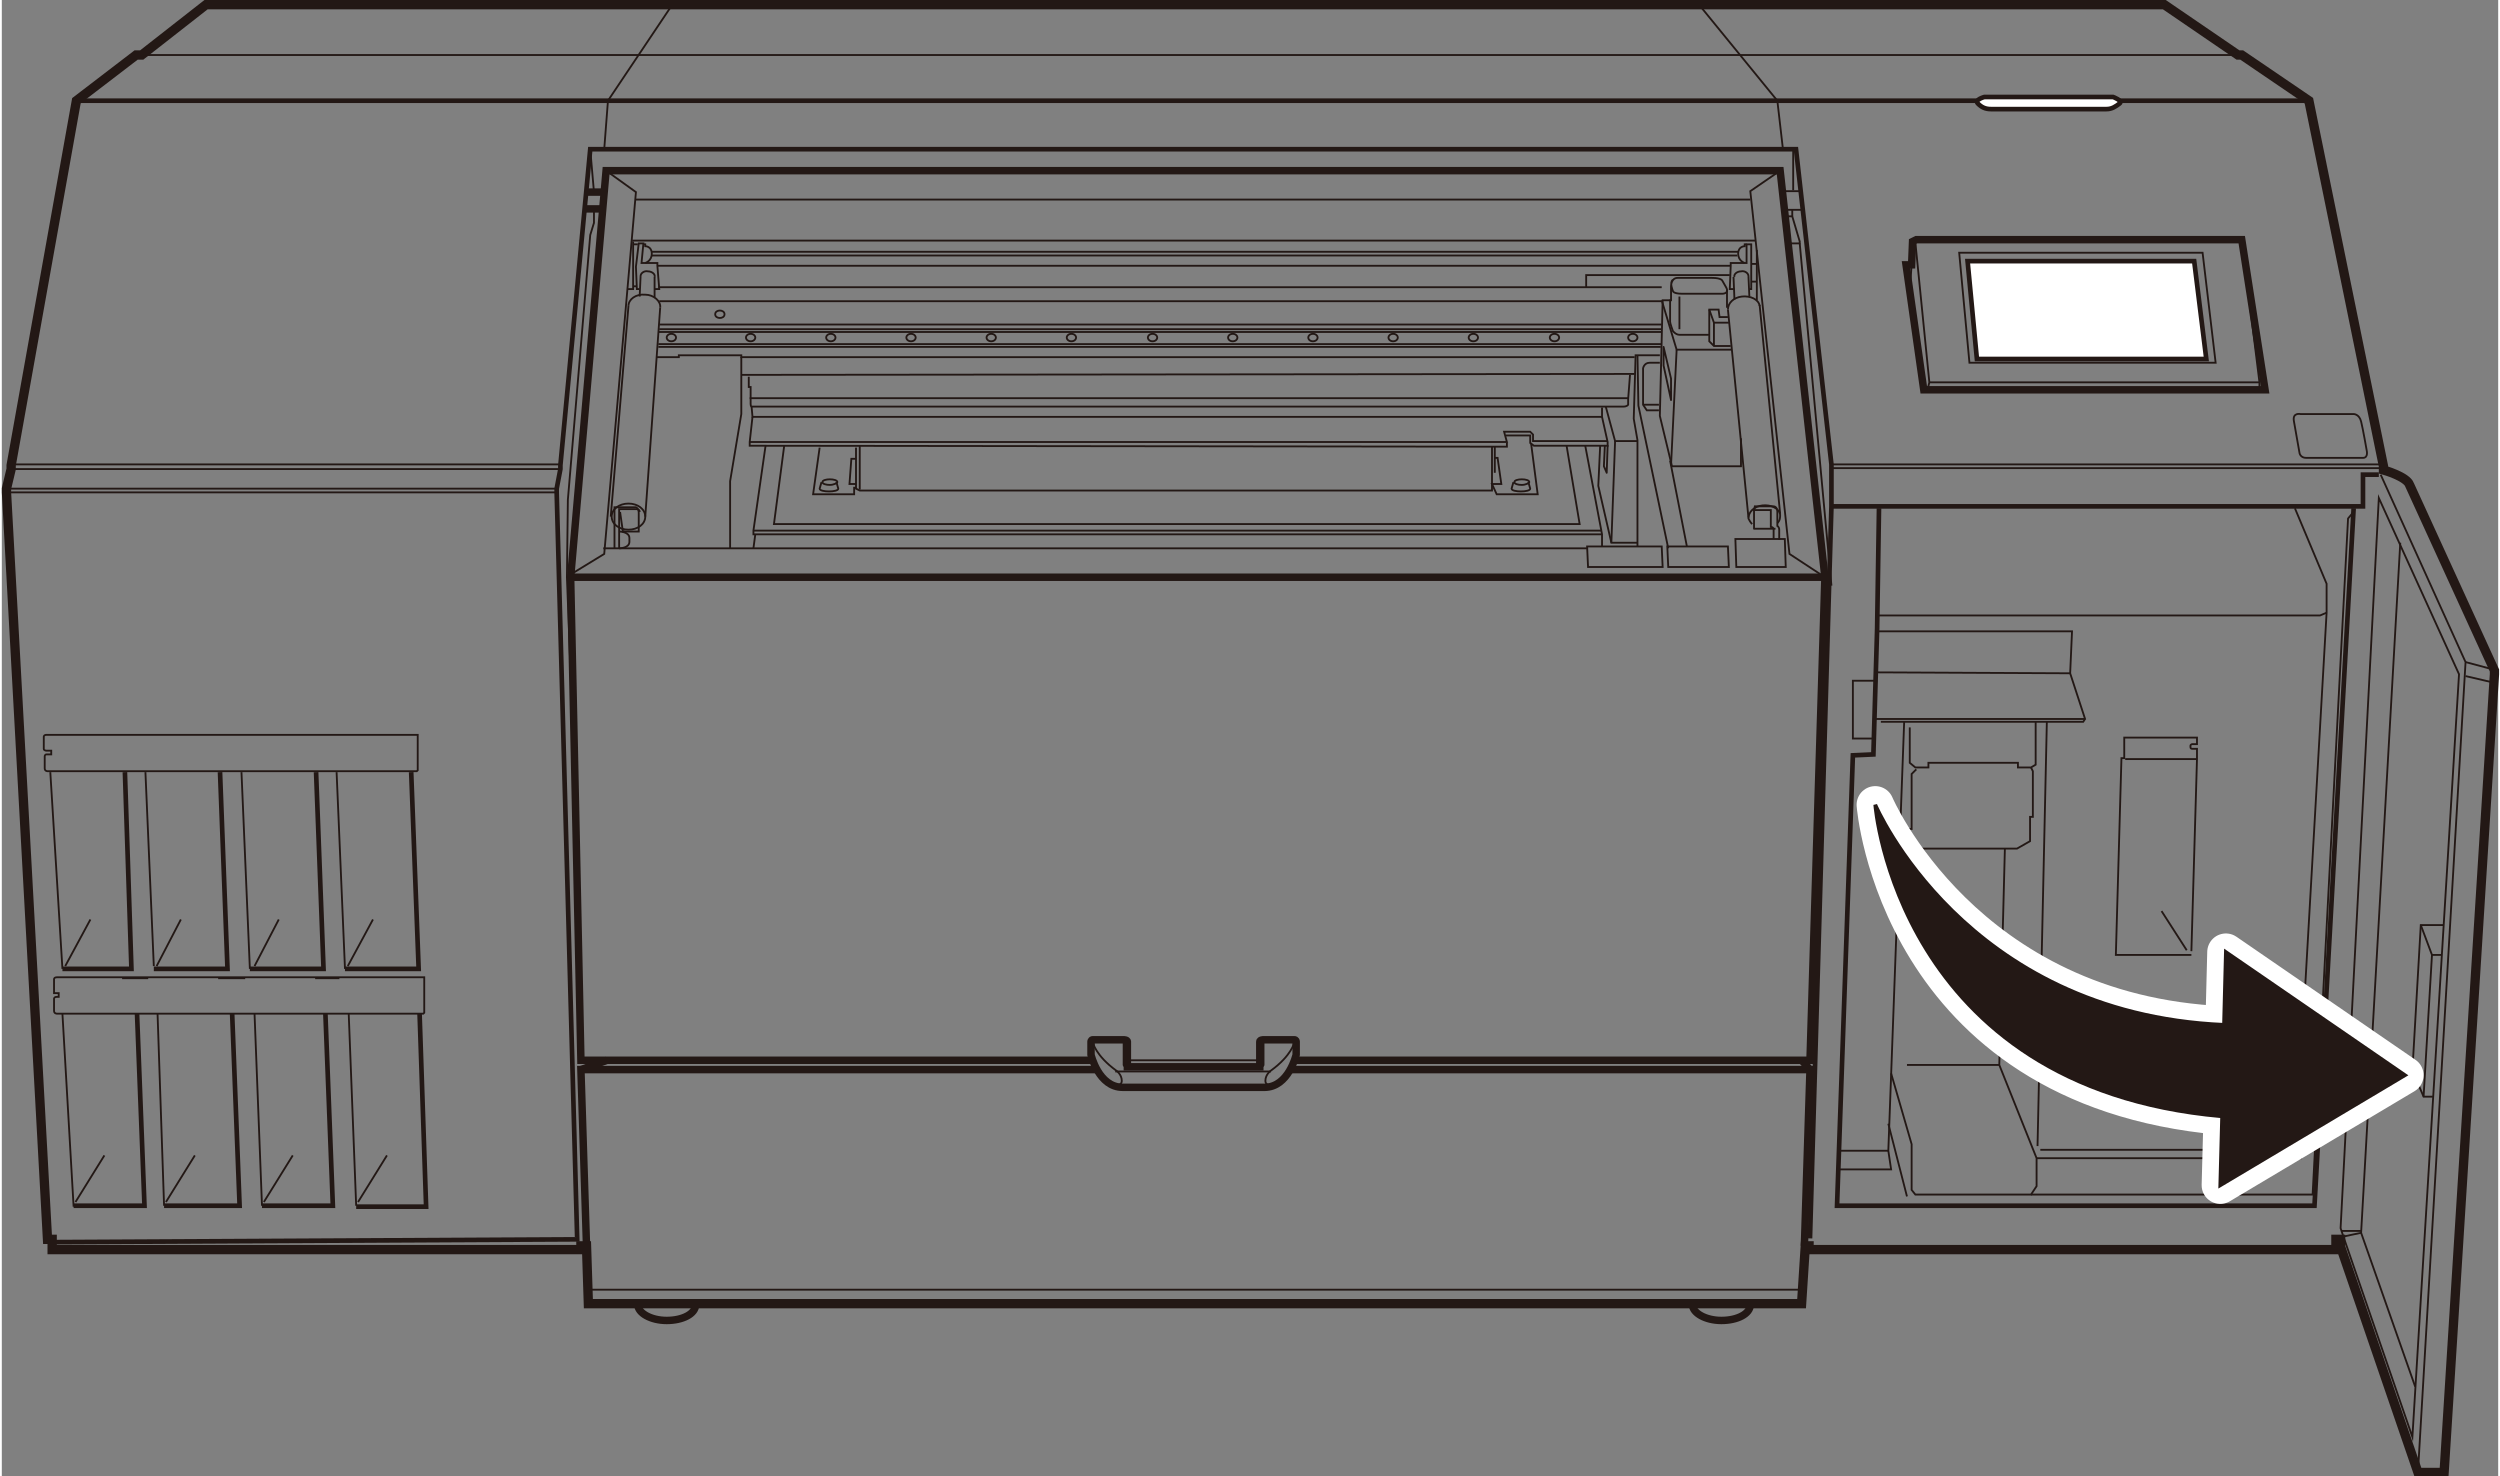 <?xml version="1.0" encoding="UTF-8"?>
<svg id="_レイヤー_1" data-name="レイヤー 1" xmlns="http://www.w3.org/2000/svg" width="94.5mm" height="55.8mm" viewBox="0 0 267.7 158.3">
  <rect x="0" y="0" width="267.7" height="158.3" fill="#808080" stroke="none"/>
  <defs>
    <style>
      .cls-1 {
        fill: #fff;
      }

      .cls-2, .cls-3, .cls-4, .cls-5, .cls-6, .cls-7 {
        stroke: #231815;
      }

      .cls-2, .cls-3, .cls-4, .cls-5, .cls-6, .cls-7, .cls-8 {
        fill: none;
      }

      .cls-2, .cls-4, .cls-6, .cls-7 {
        stroke-miterlimit: 10;
      }

      .cls-3, .cls-4 {
        stroke-width: .2px;
      }

      .cls-3, .cls-8 {
        stroke-linecap: round;
        stroke-linejoin: round;
      }

      .cls-5 {
        stroke-width: .4px;
      }

      .cls-6 {
        stroke-width: .8px;
      }

      .cls-7 {
        stroke-width: .5px;
      }

      .cls-9 {
        fill: #231815;
      }

      .cls-8 {
        stroke: #fff;
        stroke-width: 4px;
      }
    </style>
  </defs>
  <path class="cls-4" d="m45.2,108.7H5.9s-.3,0-.3-.3v-1.3s0-.2.3-.2h.2v-.4h-.5s0,0,0-.2c0-.2,0-1.3,0-1.3,0,0,0-.2.3-.2h39.4v3.8Z"/>
  <path class="cls-4" d="m44.5,82.7H4.9s-.3,0-.3-.3v-1.3s0-.2.2-.2h.5v-.4h-.5s-.3,0-.3-.2c0-.2,0-1.3,0-1.3,0,0,0-.2.3-.2h39.8v3.8Z"/>
  <path class="cls-2" d="m250.8,132.9h-.5v1.1h-56.5v-.4h-.4l-.4,6.2H62.9l-.2-6.2h-.6v.4H5.4v-1.1h-.5L.5,52.8v-.4l.5-2.1v-.4L8,10.8l6.4-4.9h.6L21.9.5h210l7.9,5.4h.4l7.2,4.9,8,39.2v.4s2.5.7,2.8,1.6c.4.9,9.1,19.9,9.1,19.9v.4l-5.4,85.6h-2.8l-8.3-24.2v-.7Z"/>
  <polyline class="cls-7" points="193.9 132.8 196.2 54.3 196.2 50.2 196.2 49.8 192.4 16 63.1 16 59.9 49.9 59.9 50.3 59.5 52.4 59.5 52.8 61.7 132.9 5.7 133.2"/>
  <line class="cls-7" x1="8" y1="10.8" x2="247.2" y2="10.8"/>
  <line class="cls-4" x1="239.7" y1="5.9" x2="15.1" y2="5.9"/>
  <line class="cls-4" x1=".9" y1="49.8" x2="59.8" y2="49.8"/>
  <line class="cls-4" x1="1" y1="50.3" x2="59.9" y2="50.3"/>
  <line class="cls-4" x1=".5" y1="52.4" x2="59.5" y2="52.4"/>
  <line class="cls-4" x1=".5" y1="52.8" x2="59.5" y2="52.8"/>
  <path class="cls-6" d="m135.4,116.6c2.6,0,3.4-3.5,3.4-3.5v-1.4s0-.2-.2-.2h-3.3s-.4,0-.4.2v2.7h-14.2v-2.7c0-.2-.4-.2-.4-.2h-3.3c-.2,0-.2.2-.2.2v1.4s.8,3.5,3.4,3.5h15.3Z"/>
  <path class="cls-4" d="m117,111.8s.3,1.4,2.5,3c0,0,.6.4.6,1.1s-1,.4-1,.4"/>
  <line class="cls-4" x1="119.4" y1="114.9" x2="136.1" y2="114.9"/>
  <path class="cls-4" d="m138.6,111.8s-.3,1.4-2.5,3c0,0-.6.4-.6,1.1s1,.4,1,.4"/>
  <path class="cls-4" d="m120.3,111.6v2.6s0,.2.4.2"/>
  <path class="cls-4" d="m135.3,111.6v2.6s0,.2-.4.2"/>
  <line class="cls-4" x1="134.9" y1="113.7" x2="120.7" y2="113.7"/>
  <polyline class="cls-6" points="117 113.7 62.1 113.7 61 61.9 64.8 18.3 190.7 18.3 195.5 61.9 193.9 113.7 138.6 113.7"/>
  <line class="cls-6" x1="62.1" y1="114.7" x2="64.9" y2="113.7"/>
  <polyline class="cls-6" points="117.4 114.7 62.1 114.7 62.7 133.6"/>
  <polyline class="cls-6" points="193.3 133.6 193.9 114.7 138.1 114.7"/>
  <polygon class="cls-6" points="205.3 25.7 240.2 25.7 242.7 41.8 206.1 41.8 204.2 28.4 204.8 28.4 204.9 25.9 205.3 25.7"/>
  <line class="cls-4" x1="204.8" y1="28.4" x2="204.6" y2="31.1"/>
  <polyline class="cls-4" points="205.2 26 206.7 41 206.5 41.8"/>
  <polyline class="cls-4" points="206.7 41 242.1 41 242.1 41.8"/>
  <line class="cls-4" x1="242.1" y1="41" x2="240.2" y2="25.7"/>
  <polygon class="cls-4" points="237.4 38.9 211 38.9 209.9 27.1 236 27.1 237.4 38.9"/>
  <polygon class="cls-1" points="236.4 38.5 211.8 38.5 210.8 28 235.1 28 236.4 38.5"/>
  <polygon class="cls-7" points="236.4 38.5 211.8 38.5 210.8 28 235.1 28 236.4 38.5"/>
  <path class="cls-1" d="m225.7,11.7c.6,0,1-.3,1.4-.6s-.7-.7-.7-.7h-13.8s-1.1.3-.7.7.8.6,1.4.6h12.4Z"/>
  <path class="cls-7" d="m225.7,11.7c.6,0,1-.3,1.4-.6s-.7-.7-.7-.7h-13.8s-1.1.3-.7.7.8.6,1.4.6h12.4Z"/>
  <polyline class="cls-4" points="182 .5 190.4 10.8 191 16"/>
  <polyline class="cls-4" points="71.9 .5 65 10.8 64.6 16"/>
  <line class="cls-4" x1="196.2" y1="49.8" x2="255.3" y2="49.8"/>
  <line class="cls-4" x1="196.2" y1="50.2" x2="255.3" y2="50.2"/>
  <polyline class="cls-7" points="196.2 54.3 253.2 54.3 253.2 50.9 254.9 50.9"/>
  <path class="cls-4" d="m247.1,49.1c-.6,0-.7-.5-.7-.5,0,0-.4-2.3-.6-3.4-.2-1,.7-.8.7-.8h5.7s.6,0,.8.8c.2.8.6,3.1.6,3.1,0,0,.2.8-.4.8-.6,0-6.1,0-6.1,0Z"/>
  <line class="cls-4" x1="62.8" y1="138.3" x2="193" y2="138.3"/>
  <path class="cls-6" d="m187.5,139.9c0,1-1.4,1.7-3.1,1.7s-3.1-.8-3.1-1.7"/>
  <path class="cls-6" d="m74.4,139.9c0,1-1.4,1.7-3.1,1.7s-3.1-.8-3.1-1.7"/>
  <line class="cls-4" x1="6.5" y1="103.9" x2="5.2" y2="82.8"/>
  <polyline class="cls-7" points="13.2 82.8 13.9 103.9 6.5 103.9"/>
  <line class="cls-4" x1="16.3" y1="103.6" x2="15.4" y2="82.8"/>
  <polyline class="cls-7" points="23.4 82.8 24.2 103.9 16.3 103.9"/>
  <line class="cls-4" x1="26.6" y1="103.9" x2="25.7" y2="82.8"/>
  <polyline class="cls-7" points="33.7 82.8 34.5 103.9 26.6 103.9"/>
  <line class="cls-4" x1="36.8" y1="103.9" x2="35.9" y2="82.8"/>
  <polyline class="cls-7" points="43.9 82.8 44.7 103.9 36.8 103.9"/>
  <line class="cls-4" x1="7.7" y1="129.4" x2="6.5" y2="108.7"/>
  <line class="cls-4" x1="33.6" y1="104.9" x2="36.2" y2="104.9"/>
  <line class="cls-4" x1="23.2" y1="104.9" x2="26.1" y2="104.9"/>
  <line class="cls-4" x1="12.9" y1="104.9" x2="15.7" y2="104.9"/>
  <polyline class="cls-7" points="14.5 108.7 15.3 129.3 7.7 129.3"/>
  <line class="cls-4" x1="17.4" y1="129.3" x2="16.7" y2="108.7"/>
  <polyline class="cls-7" points="24.7 108.7 25.5 129.3 17.4 129.3"/>
  <line class="cls-4" x1="27.9" y1="129.3" x2="27.1" y2="108.7"/>
  <polyline class="cls-7" points="34.7 108.7 35.5 129.3 27.9 129.3"/>
  <line class="cls-4" x1="38" y1="129.3" x2="37.2" y2="108.7"/>
  <polyline class="cls-7" points="44.8 108.7 45.5 129.4 38 129.4"/>
  <line class="cls-6" x1="195.5" y1="61.9" x2="61" y2="61.9"/>
  <polyline class="cls-4" points="190.7 18.3 187.5 20.5 191.7 59.4 195.5 61.9"/>
  <polyline class="cls-4" points="61 61.6 64.6 59.4 68 20.6 64.8 18.3"/>
  <line class="cls-4" x1="68" y1="21.4" x2="187.5" y2="21.4"/>
  <line class="cls-4" x1="188.1" y1="25.8" x2="67.6" y2="25.8"/>
  <line class="cls-4" x1="64.5" y1="58.8" x2="170.1" y2="58.8"/>
  <path class="cls-4" d="m185.1,33.2c0-.7.6-1.3,1.5-1.4.9-.1,1.8.3,1.9,1"/>
  <path class="cls-4" d="m187.7,56.2c-.2-.2-.3-.4-.4-.6,0-.7.6-1.3,1.5-1.4.9-.1,1.8.3,1.9,1,0,.3,0,.6-.3.9"/>
  <line class="cls-4" x1="185.1" y1="33.2" x2="187.3" y2="55.5"/>
  <line class="cls-4" x1="188.5" y1="32.7" x2="190.7" y2="55.1"/>
  <path class="cls-4" d="m187.8,54.7h1.9v1.8s.3,0,.3.3v1"/>
  <path class="cls-4" d="m190.6,57.9v-1.1c0-.3-.2-.4-.2-.4,0,0,0-.8,0-1.5s-.5-.6-.5-.6h-1.9c0,.1-.1.4-.1.4v2c-.1,0,2.3,0,2.3,0"/>
  <path class="cls-4" d="m65.7,58.8v-4.4c.1,0,2.3,0,2.3,0,0,0,.3.1.3.6v2h-1.7l-.3-2.1"/>
  <path class="cls-4" d="m66.2,58.8v-4.2h1.9s.3,0,.3.3"/>
  <line class="cls-4" x1="66.7" y1="56.9" x2="66.7" y2="57.1"/>
  <path class="cls-4" d="m69,55.4c0,.8-.8,1.4-1.8,1.4s-1.8-.6-1.8-1.4.8-1.4,1.8-1.4,1.8.6,1.8,1.4Z"/>
  <path class="cls-4" d="m67.2,32.8c0-.7.8-1.3,1.8-1.2.9,0,1.7.7,1.6,1.4"/>
  <path class="cls-4" d="m68.5,29.6c0-.3.4-.6.8-.5.4,0,.8.3.7.6"/>
  <path class="cls-4" d="m66.2,57s1.1,0,1.1.7v.4c0,.7-1.1.7-1.1.7"/>
  <polyline class="cls-4" points="68.4 31 68.1 31 68 28.6 68.3 26.1 68.8 26.1 68.6 28.2 70.3 28.2 70.3 28.5 70.5 31 70 31"/>
  <line class="cls-4" x1="68.5" y1="29.6" x2="68.4" y2="31.8"/>
  <line class="cls-4" x1="70" y1="29.7" x2="70" y2="31.9"/>
  <path class="cls-4" d="m187.3,29.6c0-.3-.4-.6-.8-.5-.4,0-.8.3-.7.6"/>
  <polyline class="cls-4" points="187.4 31 187.6 31 187.6 28.5 187.6 26.2 187.1 26.2 187.1 28.2 185.4 28.2 185.4 28.5 185.3 31 185.8 31"/>
  <line class="cls-4" x1="187.3" y1="29.6" x2="187.4" y2="31.8"/>
  <line class="cls-4" x1="185.7" y1="29.7" x2="185.8" y2="32.1"/>
  <line class="cls-4" x1="70.6" y1="33" x2="69" y2="55.4"/>
  <line class="cls-4" x1="67.2" y1="32.8" x2="65.3" y2="55.4"/>
  <polyline class="cls-4" points="79.3 38.3 79.3 44.4 78.1 51.6 78.1 58.8"/>
  <polyline class="cls-4" points="70.2 38.3 72.6 38.3 72.6 38.1 79.3 38.1 79.3 38.3 175.1 38.3"/>
  <line class="cls-4" x1="63.1" y1="16" x2="63.5" y2="20.6"/>
  <polyline class="cls-4" points="63.5 22.4 63.5 23.9 63.1 25.2 60.7 53.6 60.6 61.9 61.5 85.5"/>
  <polyline class="cls-4" points="67.1 31 67.7 31 67.7 25.9"/>
  <line class="cls-4" x1="68.2" y1="26.2" x2="67.7" y2="26.2"/>
  <line class="cls-4" x1="68.1" y1="30.7" x2="67.7" y2="30.7"/>
  <line class="cls-4" x1="69.7" y1="27" x2="186.2" y2="27"/>
  <line class="cls-4" x1="69.7" y1="27.4" x2="186.1" y2="27.4"/>
  <line class="cls-4" x1="70.3" y1="28.5" x2="185.4" y2="28.5"/>
  <line class="cls-4" x1="70.4" y1="30.8" x2="178" y2="30.8"/>
  <line class="cls-4" x1="70.5" y1="32.3" x2="178" y2="32.3"/>
  <line class="cls-4" x1="70.5" y1="34.8" x2="178" y2="34.8"/>
  <line class="cls-4" x1="70.5" y1="35.3" x2="178" y2="35.3"/>
  <line class="cls-4" x1="70.4" y1="35.6" x2="178" y2="35.6"/>
  <line class="cls-4" x1="70.4" y1="36.9" x2="178" y2="36.9"/>
  <line class="cls-4" x1="70.4" y1="37.2" x2="177.9" y2="37.2"/>
  <path class="cls-4" d="m68.8,26.2h.2v.2s.7,0,.7.8-.7,1-.7,1"/>
  <path class="cls-4" d="m187.1,26.2h-.2v.2s-.7,0-.7.8.7,1,.7,1"/>
  <line class="cls-4" x1="187.6" y1="28.3" x2="188.2" y2="28.3"/>
  <line class="cls-4" x1="187.6" y1="30.2" x2="188.2" y2="30.2"/>
  <line class="cls-4" x1="188.2" y1="26.8" x2="188.2" y2="32.2"/>
  <polyline class="cls-4" points="169.9 30.8 169.9 29.5 185.3 29.5"/>
  <polyline class="cls-4" points="178 32.2 179.6 37.5 185.5 37.5"/>
  <line class="cls-4" x1="179.6" y1="37.5" x2="179" y2="49.9"/>
  <polygon class="cls-3" points="179 42.9 178.2 39.2 178.2 37.2 179 40.6 179 42.9"/>
  <path class="cls-3" d="m178.9,32.2v1.8s0,.3,0,.5c0,.2.3,1,.3,1,0,0,.3.4.7.4h3.1"/>
  <path class="cls-4" d="m179.2,30c-.4.3,0,1.2,0,1.2,0,0,0,.3,1,.3h4.3s.8,0,.4-.7c-.4-.7-.4-.7-.4-.7,0,0-.1-.3-1.1-.3h-3.7c-.7,0-.7.9-.7.9v1.5h-.9l-.3,12.4,1.3,5.4h7.4v-3"/>
  <line class="cls-4" x1="185" y1="31.1" x2="185" y2="33"/>
  <polyline class="cls-4" points="185.1 34 184.2 34 184.1 33.2 183.1 33.2 183.1 36.6 183.6 37.1 185.4 37.1"/>
  <polyline class="cls-4" points="183.1 33.2 183.6 34.6 185.2 34.6"/>
  <line class="cls-4" x1="183.6" y1="34.6" x2="183.6" y2="37.1"/>
  <line class="cls-4" x1="179.9" y1="31.8" x2="179.9" y2="35.3"/>
  <polyline class="cls-4" points="175.4 58.6 175.4 47.2 175 44.9 175.2 38.1 177.8 38.1"/>
  <polyline class="cls-4" points="178.7 58.8 175.5 43.5 175.4 38.1"/>
  <line class="cls-4" x1="178.9" y1="49.4" x2="180.7" y2="58.6"/>
  <path class="cls-4" d="m177.7,44h-1.3l-.4-.6v-3.9s.1-.6.7-.6h1.1"/>
  <line class="cls-4" x1="176" y1="43.4" x2="177.7" y2="43.4"/>
  <line class="cls-4" x1="175.1" y1="40.1" x2="79.3" y2="40.2"/>
  <line class="cls-4" x1="174.4" y1="42.7" x2="80.2" y2="42.7"/>
  <polyline class="cls-4" points="171.4 47.8 171.2 52.1 172.6 58.2 175.4 58.2"/>
  <polyline class="cls-4" points="172 43.6 173 47.3 175.4 47.3"/>
  <line class="cls-4" x1="172.6" y1="58.2" x2="173" y2="47.3"/>
  <polyline class="cls-4" points="169.8 47.8 171.6 57.3 171.6 58.6"/>
  <polyline class="cls-4" points="167.8 47.8 169.2 56.2 82.8 56.2 83.9 47.8"/>
  <path class="cls-4" d="m80.1,40.4v1.1h.2v1.8s0,.3.1.3h93.5c.4,0,.5-.2.5-.2v-.6l.2-2.6"/>
  <polyline class="cls-4" points="80.5 44.7 80.2 47.4 80.2 47.8 161.4 47.9 161.4 47.5"/>
  <polyline class="cls-4" points="80.4 43.6 80.5 44.7 171.6 44.7"/>
  <polyline class="cls-4" points="81.9 47.8 80.6 56.9 80.6 57.3 82.8 57.3 171.6 57.3"/>
  <line class="cls-4" x1="80.8" y1="57.3" x2="80.6" y2="58.8"/>
  <polyline class="cls-4" points="87.7 48 87 53 91.4 53 91.4 52.3 91.6 52.3"/>
  <polyline class="cls-4" points="91.6 49.2 91.1 49.2 90.9 51.9 91.6 51.9"/>
  <polyline class="cls-4" points="91.6 48 91.6 52.4 92 52.6 159.8 52.6 159.8 47.9"/>
  <line class="cls-4" x1="92" y1="47.8" x2="92" y2="52.5"/>
  <line class="cls-4" x1="80.6" y1="56.9" x2="171.5" y2="56.9"/>
  <polyline class="cls-4" points="161.3 46.7 163.9 46.7 163.9 47.5 164.3 47.8 172.2 47.8 172.2 47.4 171.6 44.7 171.6 43.7"/>
  <polyline class="cls-4" points="80.2 47.4 161.4 47.4 161.1 46.3 163.9 46.3 164.2 46.6 164.2 47.3 172.2 47.3"/>
  <polyline class="cls-4" points="164 47.6 164.7 53 160.3 53 159.8 51.9 160.8 51.9 160.4 49.1 160.1 49.1"/>
  <line class="cls-4" x1="160.1" y1="47.9" x2="160.1" y2="50.7"/>
  <path class="cls-4" d="m80.8,36.2c0,.2-.2.4-.5.4s-.5-.2-.5-.4.2-.4.5-.4.5.2.5.4Z"/>
  <path class="cls-4" d="m89.4,36.2c0,.2-.2.4-.5.4s-.5-.2-.5-.4.2-.4.5-.4.5.2.5.4Z"/>
  <path class="cls-4" d="m98,36.2c0,.2-.2.4-.5.4s-.5-.2-.5-.4.2-.4.5-.4.5.2.5.4Z"/>
  <path class="cls-4" d="m106.6,36.2c0,.2-.2.4-.5.4s-.5-.2-.5-.4.2-.4.5-.4.5.2.5.4Z"/>
  <path class="cls-4" d="m115.2,36.2c0,.2-.2.4-.5.4s-.5-.2-.5-.4.2-.4.5-.4.5.2.5.4Z"/>
  <path class="cls-4" d="m123.9,36.2c0,.2-.2.4-.5.4s-.5-.2-.5-.4.2-.4.5-.4.5.2.5.4Z"/>
  <path class="cls-4" d="m132.5,36.2c0,.2-.2.4-.5.4s-.5-.2-.5-.4.2-.4.5-.4.5.2.5.4Z"/>
  <path class="cls-4" d="m141.1,36.2c0,.2-.2.4-.5.4s-.5-.2-.5-.4.2-.4.5-.4.5.2.5.4Z"/>
  <path class="cls-4" d="m149.7,36.2c0,.2-.2.4-.5.4s-.5-.2-.5-.4.2-.4.5-.4.5.2.5.4Z"/>
  <path class="cls-4" d="m158.3,36.2c0,.2-.2.4-.5.4s-.5-.2-.5-.4.2-.4.5-.4.5.2.5.4Z"/>
  <path class="cls-4" d="m167,36.2c0,.2-.2.4-.5.4s-.5-.2-.5-.4.2-.4.5-.4.5.2.5.4Z"/>
  <path class="cls-4" d="m175.4,36.2c0,.2-.2.4-.5.4s-.5-.2-.5-.4.2-.4.5-.4.5.2.5.4Z"/>
  <path class="cls-4" d="m72.3,36.2c0,.2-.2.4-.5.4s-.5-.2-.5-.4.2-.4.5-.4.5.2.5.4Z"/>
  <ellipse class="cls-4" cx="77" cy="33.7" rx=".5" ry=".4"/>
  <path class="cls-4" d="m163.8,51.7c0,.1-.4.3-.8.3s-.8-.1-.8-.3.4-.3.8-.3.8.1.8.3Z"/>
  <path class="cls-4" d="m162.1,51.7l-.2.7c0,.2.5.3,1,.3s1-.1,1-.3l-.2-.7"/>
  <path class="cls-4" d="m89.6,51.7c0,.1-.4.3-.8.3s-.8-.1-.8-.3.4-.3.8-.3.8.1.8.3Z"/>
  <path class="cls-4" d="m87.9,51.7l-.2.7c0,.2.5.3,1,.3s1-.1,1-.3l-.2-.7"/>
  <line class="cls-4" x1="190.9" y1="20.5" x2="192.9" y2="20.5"/>
  <line class="cls-4" x1="191.1" y1="22.5" x2="193.1" y2="22.5"/>
  <polyline class="cls-4" points="191.3 23.2 192 23.2 192.8 25.9 192.8 26.1 191.5 26.1"/>
  <line class="cls-4" x1="192.1" y1="16" x2="192.1" y2="20.4"/>
  <line class="cls-4" x1="192" y1="22.5" x2="192" y2="23.2"/>
  <line class="cls-4" x1="192.8" y1="26.1" x2="196.2" y2="62.8"/>
  <polygon class="cls-4" points="178.1 60.8 170.1 60.8 170 58.6 178 58.6 178.1 60.8"/>
  <polygon class="cls-4" points="185.2 60.8 178.7 60.8 178.6 58.6 185.1 58.6 185.2 60.8"/>
  <polygon class="cls-4" points="191.3 60.8 186 60.8 185.9 57.8 191.2 57.8 191.3 60.8"/>
  <line class="cls-6" x1="62.7" y1="20.6" x2="64.6" y2="20.6"/>
  <line class="cls-6" x1="64.5" y1="22.4" x2="62.5" y2="22.4"/>
  <line class="cls-6" x1="193.9" y1="114.7" x2="193" y2="113.7"/>
  <polyline class="cls-3" points="172.2 47.8 172.1 50.7 171.8 50 171.9 47.8"/>
  <line class="cls-4" x1="7.9" y1="128.9" x2="11" y2="123.9"/>
  <line class="cls-4" x1="17.6" y1="128.9" x2="20.7" y2="123.9"/>
  <line class="cls-4" x1="28.1" y1="128.9" x2="31.2" y2="123.9"/>
  <line class="cls-4" x1="38.2" y1="128.9" x2="41.3" y2="123.9"/>
  <line class="cls-4" x1="6.8" y1="103.6" x2="9.5" y2="98.6"/>
  <line class="cls-4" x1="16.6" y1="103.6" x2="19.2" y2="98.6"/>
  <line class="cls-4" x1="27.1" y1="103.6" x2="29.7" y2="98.6"/>
  <line class="cls-4" x1="37.1" y1="103.6" x2="39.8" y2="98.6"/>
  <polyline class="cls-4" points="258.8 148.7 253 132.2 257.2 58.2"/>
  <polygon class="cls-4" points="251.1 132.6 258.5 154.1 263.5 72.3 254.9 53.4 250.8 131.7 251.1 132.6"/>
  <polyline class="cls-4" points="259.1 157.8 264.2 71 255.1 50.9"/>
  <line class="cls-4" x1="264.2" y1="71" x2="267.2" y2="71.8"/>
  <line class="cls-4" x1="264.2" y1="72.5" x2="267.2" y2="73.2"/>
  <polyline class="cls-4" points="261.8 99.2 259.4 99.2 258.5 114.8 259.7 117.6 260.7 117.6"/>
  <polyline class="cls-4" points="259.4 99.2 260.6 102.4 261.6 102.4"/>
  <line class="cls-4" x1="260.6" y1="102.4" x2="259.7" y2="117.6"/>
  <line class="cls-4" x1="253" y1="132.2" x2="251.1" y2="132.6"/>
  <line class="cls-4" x1="250.9" y1="132" x2="253" y2="132"/>
  <line class="cls-4" x1="246" y1="123.3" x2="218.6" y2="123.3"/>
  <polyline class="cls-7" points="252.2 54.5 248 129.3 196.8 129.3 198.5 81 200.7 80.9 201.1 67.4 201.3 54.5"/>
  <polyline class="cls-4" points="201.2 66 248.6 66 249.3 65.7"/>
  <polyline class="cls-4" points="201.2 67.7 222 67.7 221.8 72.2 223.4 77.1 223.2 77.4 201.5 77.4"/>
  <polygon class="cls-4" points="200.8 79.2 198.5 79.2 198.5 73 201 73 200.8 79.2"/>
  <line class="cls-4" x1="201" y1="72.1" x2="221.8" y2="72.2"/>
  <line class="cls-4" x1="223.4" y1="77.1" x2="200.9" y2="77.1"/>
  <polyline class="cls-4" points="202.6 115.1 204.8 122.7 204.8 127.6 205.2 128.1 217.6 128.1 218.2 127.2 218.2 124.2 214.2 114.2 214.8 91"/>
  <line class="cls-4" x1="202.3" y1="120.5" x2="204.3" y2="128.3"/>
  <polyline class="cls-4" points="197 125.4 202.6 125.4 202.3 123.4 204 77.4"/>
  <polyline class="cls-4" points="204.6 78 204.6 81.8 205.2 82.3 206.6 82.3 206.6 81.8 216.2 81.8 216.2 82.3 217.6 82.3 218.1 82 218.1 77.4"/>
  <polyline class="cls-4" points="205.3 82.5 204.8 83 204.8 88.9 204.5 88.9 204.5 89.9 205.9 91 216.1 91 217.5 90.2 217.5 87.6 217.8 87.6 217.8 82.7 217.6 82.3"/>
  <line class="cls-4" x1="219.3" y1="77.4" x2="218.3" y2="122.9"/>
  <line class="cls-4" x1="202.3" y1="123.4" x2="197" y2="123.4"/>
  <polyline class="cls-4" points="217.6 128.1 247.8 128.1 251.6 55.6 252.1 55"/>
  <polyline class="cls-4" points="218.2 124.2 246.5 124.2 246 123.3 249.3 65.7 249.3 62.6 245.9 54.5"/>
  <path class="cls-4" d="m234.8,102l.6-20.6v-1.1h-.5c-.2,0-.2-.1-.2-.3s.2-.2.2-.2h.5v-.7h-7.8v2.2h-.3l-.6,21.1h8.1"/>
  <line class="cls-4" x1="235.4" y1="81.4" x2="227.7" y2="81.4"/>
  <line class="cls-4" x1="231.6" y1="97.7" x2="234.3" y2="101.9"/>
  <line class="cls-4" x1="214.2" y1="114.2" x2="204.3" y2="114.2"/>
  <path class="cls-9" d="m238,119.7c-34.8-3.1-37.1-33.4-37.1-33.4,0,0,9.5,22.4,37.4,23.6l.2-7.8,19.2,13.2-19.8,11.8.2-7.5Z"/>
  <path class="cls-8" d="m238,119.7c-34.8-3.1-37.1-33.4-37.1-33.4,0,0,9.5,22.4,37.4,23.6l.2-7.8,19.2,13.2-19.8,11.8.2-7.5Z"/>
  <path class="cls-9" d="m238,119.7c-34.8-3.1-37.1-33.4-37.1-33.4,0,0,9.5,22.4,37.4,23.6l.2-7.8,19.2,13.2-19.8,11.8.2-7.5Z"/>
  <path class="cls-5" d="m238,119.7c-34.8-3.1-37.1-33.4-37.1-33.4,0,0,9.5,22.4,37.4,23.6l.2-7.8,19.2,13.2-19.8,11.8.2-7.5Z"/>
</svg>